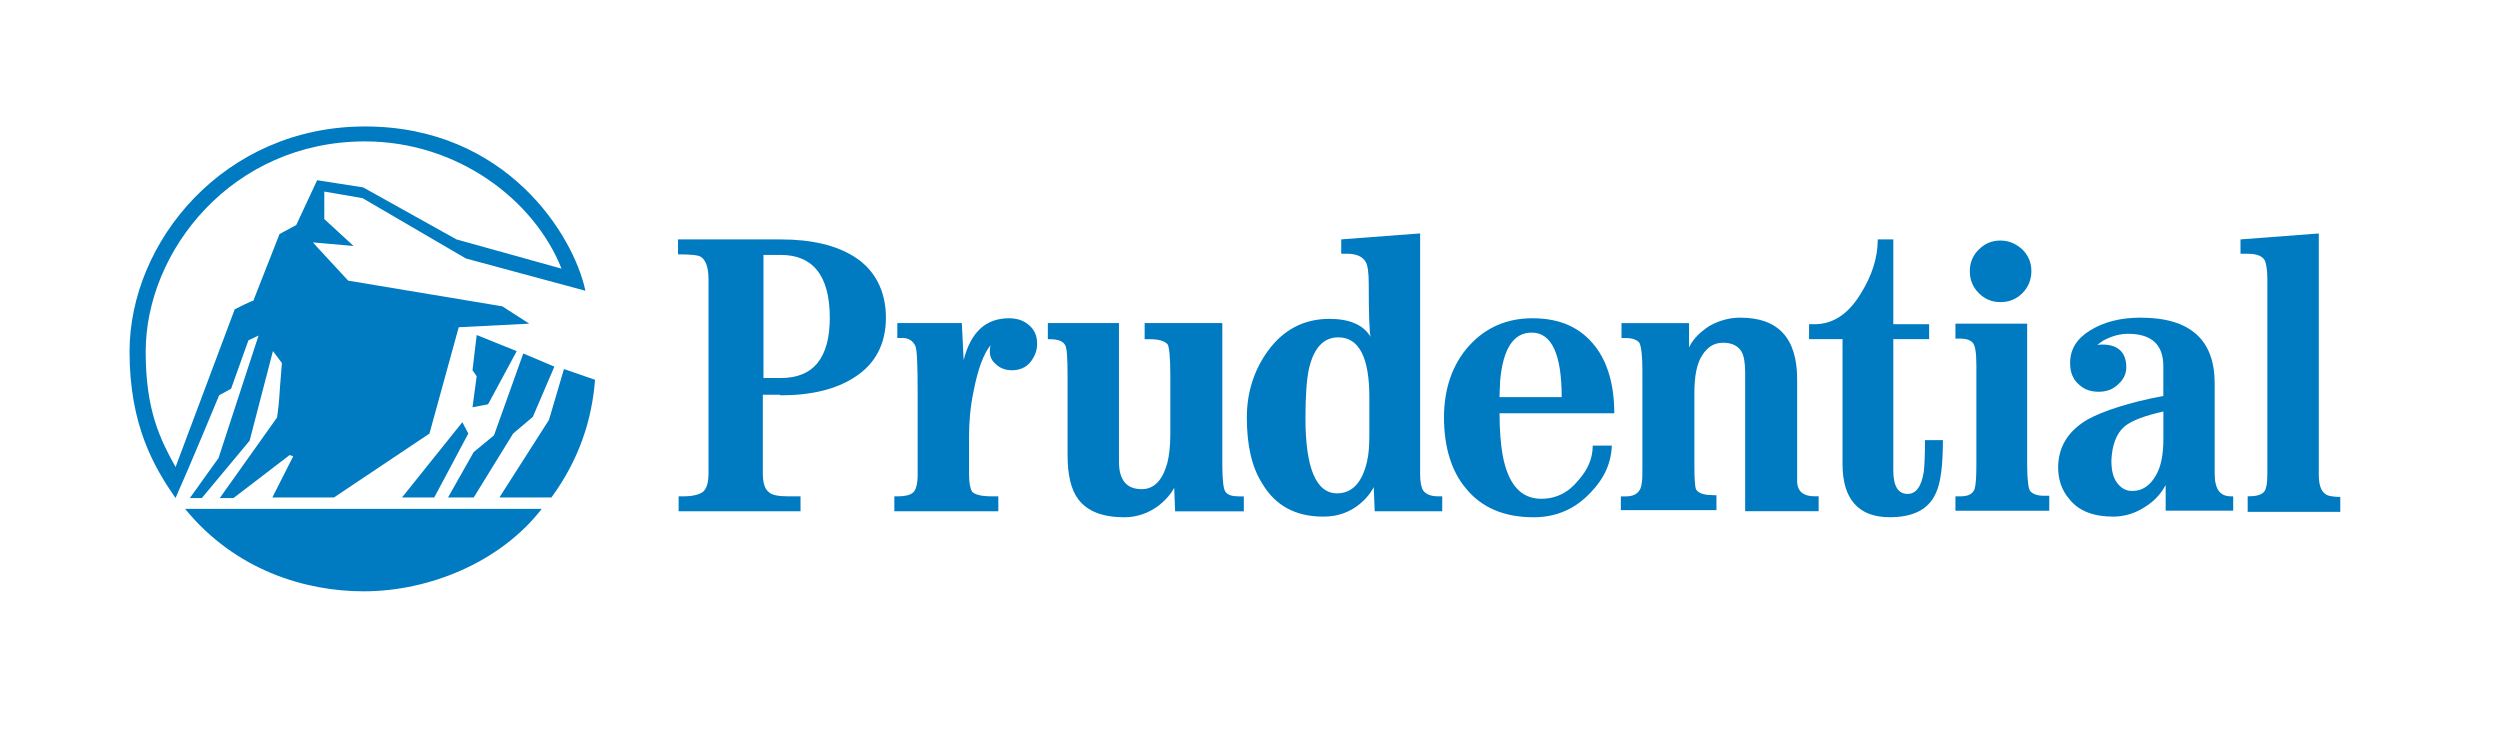 <?xml version="1.0" encoding="UTF-8"?>
<svg id="Layer_1" data-name="Layer 1" xmlns="http://www.w3.org/2000/svg" viewBox="0 0 579 171.01">
  <defs>
    <style>
      .cls-1 {
        fill: none;
      }

      .cls-2 {
        fill: #007ac1;
      }
    </style>
  </defs>
  <rect class="cls-1" width="579" height="171.01"/>
  <g>
    <path class="cls-2" d="m520.55,114.95c1.94,0,3.04-.28,3.74-.97.55-.55.83-1.94.83-4.15v-45.11c0-2.35-.28-3.87-.69-4.57-.69-.97-1.94-1.38-4.01-1.38h-1.52v-3.32l18.13-1.38v55.9c0,2.91.83,4.43,2.35,4.84.55.14,1.52.28,2.63.28v3.46h-21.45v-3.6h0Z"/>
    <path class="cls-2" d="m492.05,98.76c1.66-1.38,4.7-2.49,8.99-3.46v6.37c0,3.6-.55,6.37-1.66,8.3-1.38,2.49-3.18,3.74-5.54,3.74-1.38,0-2.49-.55-3.46-1.8s-1.38-2.91-1.38-5.26c.14-3.47,1.11-6.23,3.05-7.89m-7.62-17.16c.42-.97,1.25-1.8,2.77-2.77,1.8-.97,3.74-1.52,5.67-1.52,5.4,0,8.16,2.49,8.16,7.47v6.92c-8.03,1.52-13.84,3.46-17.44,5.4-4.57,2.63-6.92,6.37-6.92,11.21,0,2.77.83,5.26,2.63,7.33,2.21,2.77,5.67,4.01,10.1,4.01,2.49,0,4.98-.69,7.33-2.21,2.21-1.38,3.74-3.04,4.84-5.12v5.95h15.64v-3.32h-.55c-2.49,0-3.74-1.66-3.74-5.26v-20.9c0-10.1-5.67-15.22-17.16-15.22-4.57,0-8.44.97-11.62,2.91s-4.7,4.43-4.7,7.61c0,2.21.69,3.87,2.21,5.12,1.25,1.11,2.77,1.52,4.43,1.52,1.8,0,3.32-.55,4.57-1.8,1.25-1.11,1.8-2.49,1.8-3.87,0-3.46-1.94-5.26-5.54-5.26-1.38,0-2.49.42-3.46,1.38l.98.42c0,.14,0,0,0,0"/>
    <path class="cls-2" d="m180.69,91.56c7.2,0,12.87-1.38,17.16-4.15,4.84-3.04,7.33-7.75,7.33-13.84s-2.49-11.07-7.33-14.11c-4.15-2.63-9.82-4.01-17.02-4.01h-23.8v3.46c2.77,0,4.57.14,5.26.55,1.11.69,1.8,2.35,1.8,5.26v44.83c0,2.21-.42,3.74-1.38,4.43-.83.55-2.21.97-4.43.97h-1.11v3.46h28.23v-3.46h-2.91c-2.21,0-3.87-.28-4.57-1.11-.83-.69-1.25-2.08-1.25-4.29v-18.13h4.01v.14h.01Zm11.49-17.99c0,9.27-3.74,13.98-11.35,13.98h-4.01v-28.51h4.01c7.47,0,11.35,4.85,11.35,14.53"/>
    <path class="cls-2" d="m223.18,83.4c1.66-6.5,5.12-9.69,10.52-9.69,1.94,0,3.46.55,4.7,1.66,1.25,1.11,1.8,2.49,1.8,4.29,0,1.52-.55,2.91-1.52,4.15-1.11,1.38-2.63,1.94-4.29,1.94s-2.91-.55-3.87-1.52c-.97-.83-1.38-1.94-1.25-3.32,0-.14,0-.42.14-.97-1.66,2.08-2.91,5.54-3.87,10.38-.83,3.87-1.11,7.47-1.11,10.79v8.72c0,2.08.28,3.32.69,4.01.55.69,2.08,1.11,4.57,1.11h1.52v3.46h-24.08v-3.46h.83c1.66,0,2.77-.28,3.46-.83s1.11-1.94,1.11-4.15v-18.96c0-6.5-.14-10.1-.55-10.93-.55-1.11-1.52-1.8-2.91-1.8h-1.25v-3.46h14.94l.42,8.58Z"/>
    <path class="cls-2" d="m272.58,111.49c-.14.14-.42.28-.55.42l.55-.42c-.69,2.08-2.08,3.87-4.15,5.54-2.35,1.8-5.12,2.77-8.03,2.77-4.98,0-8.58-1.38-10.66-4.15-1.66-2.21-2.49-5.54-2.49-10.24v-18.27c0-4.15-.14-6.5-.55-7.2-.55-.97-1.66-1.38-3.6-1.38h-.42v-3.74h16.47v32.1c0,4.29,1.8,6.37,5.26,6.37,2.91,0,4.84-2.08,5.95-6.09.42-1.66.69-3.87.69-6.78v-13.28c0-4.57-.28-7.06-.69-7.47-.69-.69-1.94-1.11-4.01-1.11h-1.25v-3.74h17.99v32.8c0,3.6.28,5.67.69,6.23.55.83,1.66,1.11,3.18,1.11h1.11v3.46h-15.91l-.28-7.06.28.14.14.14.28-.15Z"/>
    <path class="cls-2" d="m307.86,73.85c-5.81,0-10.66,2.49-14.25,7.47-3.18,4.43-4.84,9.55-4.84,15.36,0,6.37,1.11,11.49,3.6,15.36,3.04,5.12,7.75,7.61,14.11,7.61,3.32,0,6.09-.97,8.58-3.04,1.94-1.66,3.18-3.46,3.74-5.4l-.28.28-.42-.28.28,7.2h15.64v-3.46h-.83c-1.8,0-2.91-.42-3.6-1.38-.42-.69-.69-1.94-.69-3.74v-55.77l-18.27,1.38v3.32h1.25c2.35,0,3.74.69,4.43,1.94.42.69.69,2.35.69,4.98,0,7.06.14,11.07.42,12.32-1.67-2.77-4.85-4.15-9.56-4.15m9.28,18.13v8.86c0,2.35-.14,4.43-.55,6.09-1.11,4.84-3.46,7.33-6.92,7.33-4.84,0-7.33-5.81-7.33-17.44,0-5.12.28-8.99.83-11.49,1.11-4.7,3.32-7.2,6.78-7.2,4.83.01,7.19,4.71,7.19,13.85"/>
    <path class="cls-2" d="m347.3,95.71h26.57c0-6.5-1.52-11.76-4.43-15.5-3.32-4.29-8.03-6.5-14.53-6.5-5.81,0-10.79,2.08-14.67,6.37-3.87,4.29-5.81,9.96-5.81,16.61s1.66,12.45,5.12,16.47c3.6,4.43,8.86,6.64,15.64,6.64,5.26,0,9.69-1.94,13.28-5.81,3.18-3.32,4.7-6.92,4.84-10.79h-4.43c0,2.91-1.11,5.54-3.32,8.03-2.35,2.91-5.26,4.29-8.58,4.29-4.84,0-7.75-3.46-8.99-10.24-.41-2.37-.69-5.55-.69-9.57m7.47-18.68c4.57,0,6.92,4.98,6.92,14.94h-14.39c0-1.52.14-2.91.14-3.87.69-7.33,3.04-11.07,7.33-11.07"/>
    <path class="cls-2" d="m391.17,80.49c.97-2.08,2.63-3.6,4.7-4.98,2.21-1.25,4.57-1.94,7.2-1.94,8.72,0,13.15,4.7,13.15,14.25v23.94c.14,2.08,1.52,3.18,4.01,3.18h.97v3.46h-17.02v-32.1c0-2.21-.28-3.87-.83-4.84-.83-1.38-2.21-2.08-4.29-2.08s-3.6.97-4.84,2.91c-1.25,1.94-1.8,4.84-1.8,8.72v16.47c0,3.74.14,5.81.55,6.09.69.83,2.08,1.11,3.87,1.11h.69v3.46h-22.14v-3.18h1.25c2.21,0,3.46-1.11,3.6-3.18.14-.55.14-1.94.14-4.29v-21.86c0-3.32-.28-5.4-.69-6.23-.55-.69-1.52-1.11-3.18-1.11h-.97v-3.46h15.64v5.66h-.01Z"/>
    <path class="cls-2" d="m437.66,119.79c-7.2,0-10.93-4.15-10.93-12.32v-28.92h-7.75v-3.46h1.25c4.29,0,7.89-2.35,10.79-7.2,2.49-4.01,3.87-8.16,3.87-12.45h3.6v19.65h8.3v3.46h-8.3v30.44c0,3.6,1.11,5.4,3.32,5.4,1.94,0,3.18-1.66,3.74-5.12.14-1.25.28-3.6.28-7.33h4.15c0,5.95-.55,10.1-1.66,12.32-1.66,3.73-5.26,5.53-10.66,5.53"/>
    <path class="cls-2" d="m84.52,32.75c-30.72,0-50.78,25.32-50.78,48.71,0,13.56,3.32,20.2,6.92,26.71,4.57-12.18,13.7-36.53,13.7-36.53,0,0,4.29-2.21,4.29-1.94l6.09-15.5,3.87-2.08,4.84-10.38,10.66,1.66,21.59,12.04,24.35,6.78c-6.23-15.77-23.94-29.47-45.53-29.47m-.28,104.2c-13.28,0-29.61-4.7-41.38-19.1h82.61c-9.54,12.32-26,19.1-41.23,19.1m16.33-21.73h-7.47l13.98-17.44,1.38,2.63-7.89,14.81Zm7.34-55.35l-23.94-13.98-8.86-1.52v6.37l6.78,6.23-9.41-.83s.28.42,8.16,8.86l35.7,5.95,6.23,4.01-16.33.83-6.78,24.63-22.13,14.8h-14.26l4.84-9.55-.83-.28-13.01,9.96h-3.17l13.28-18.68c.69-5.26.28-2.91,1.11-12.59l-2.08-2.77-5.4,20.76-11.07,13.28h-2.77l6.64-9.27,9.27-28.37-2.35,1.11-4.01,11.21-2.77,1.52s-6.64,16.05-10.1,23.8c-4.98-7.18-10.65-16.87-10.65-33.89,0-25.46,21.86-52.17,54.52-52.17s48.29,25.05,51.06,38.05l-27.67-7.47Zm15.5,36.67l-4.57,3.87-9.13,14.81h-5.95l5.95-10.52,4.7-3.87,6.78-18.96,7.2,3.04-4.98,11.63Zm4.29,18.68h-12.04l11.49-17.99,3.46-11.76,7.2,2.49c-.71,9.14-3.61,18.41-10.11,27.26m-14.67-21.58l-3.6.69.97-7.2-.97-1.38.97-8.16,9.27,3.74-6.64,12.31Z"/>
    <path class="cls-2" d="m453.02,114.95h1.11c1.66,0,2.77-.55,3.18-1.66.28-.83.42-2.63.42-5.81v-22.83c0-3.04-.28-4.84-.97-5.4-.55-.55-1.52-.83-2.77-.83h-1.11v-3.46h16.61v32.52c0,3.6.28,5.67.69,6.23.55.69,1.66,1.11,3.18,1.11h1.25v3.46h-21.73v-3.32h.14Zm3.19-52.18c0-1.94.69-3.6,2.08-4.98,1.38-1.38,3.04-2.08,4.98-2.08s3.6.69,5.12,2.08c1.38,1.38,2.08,3.04,2.08,4.98s-.69,3.74-2.08,5.12c-1.38,1.38-3.04,2.08-5.12,2.08-1.94,0-3.6-.69-4.98-2.08-1.39-1.39-2.08-3.05-2.08-5.12"/>
  </g>
</svg>
